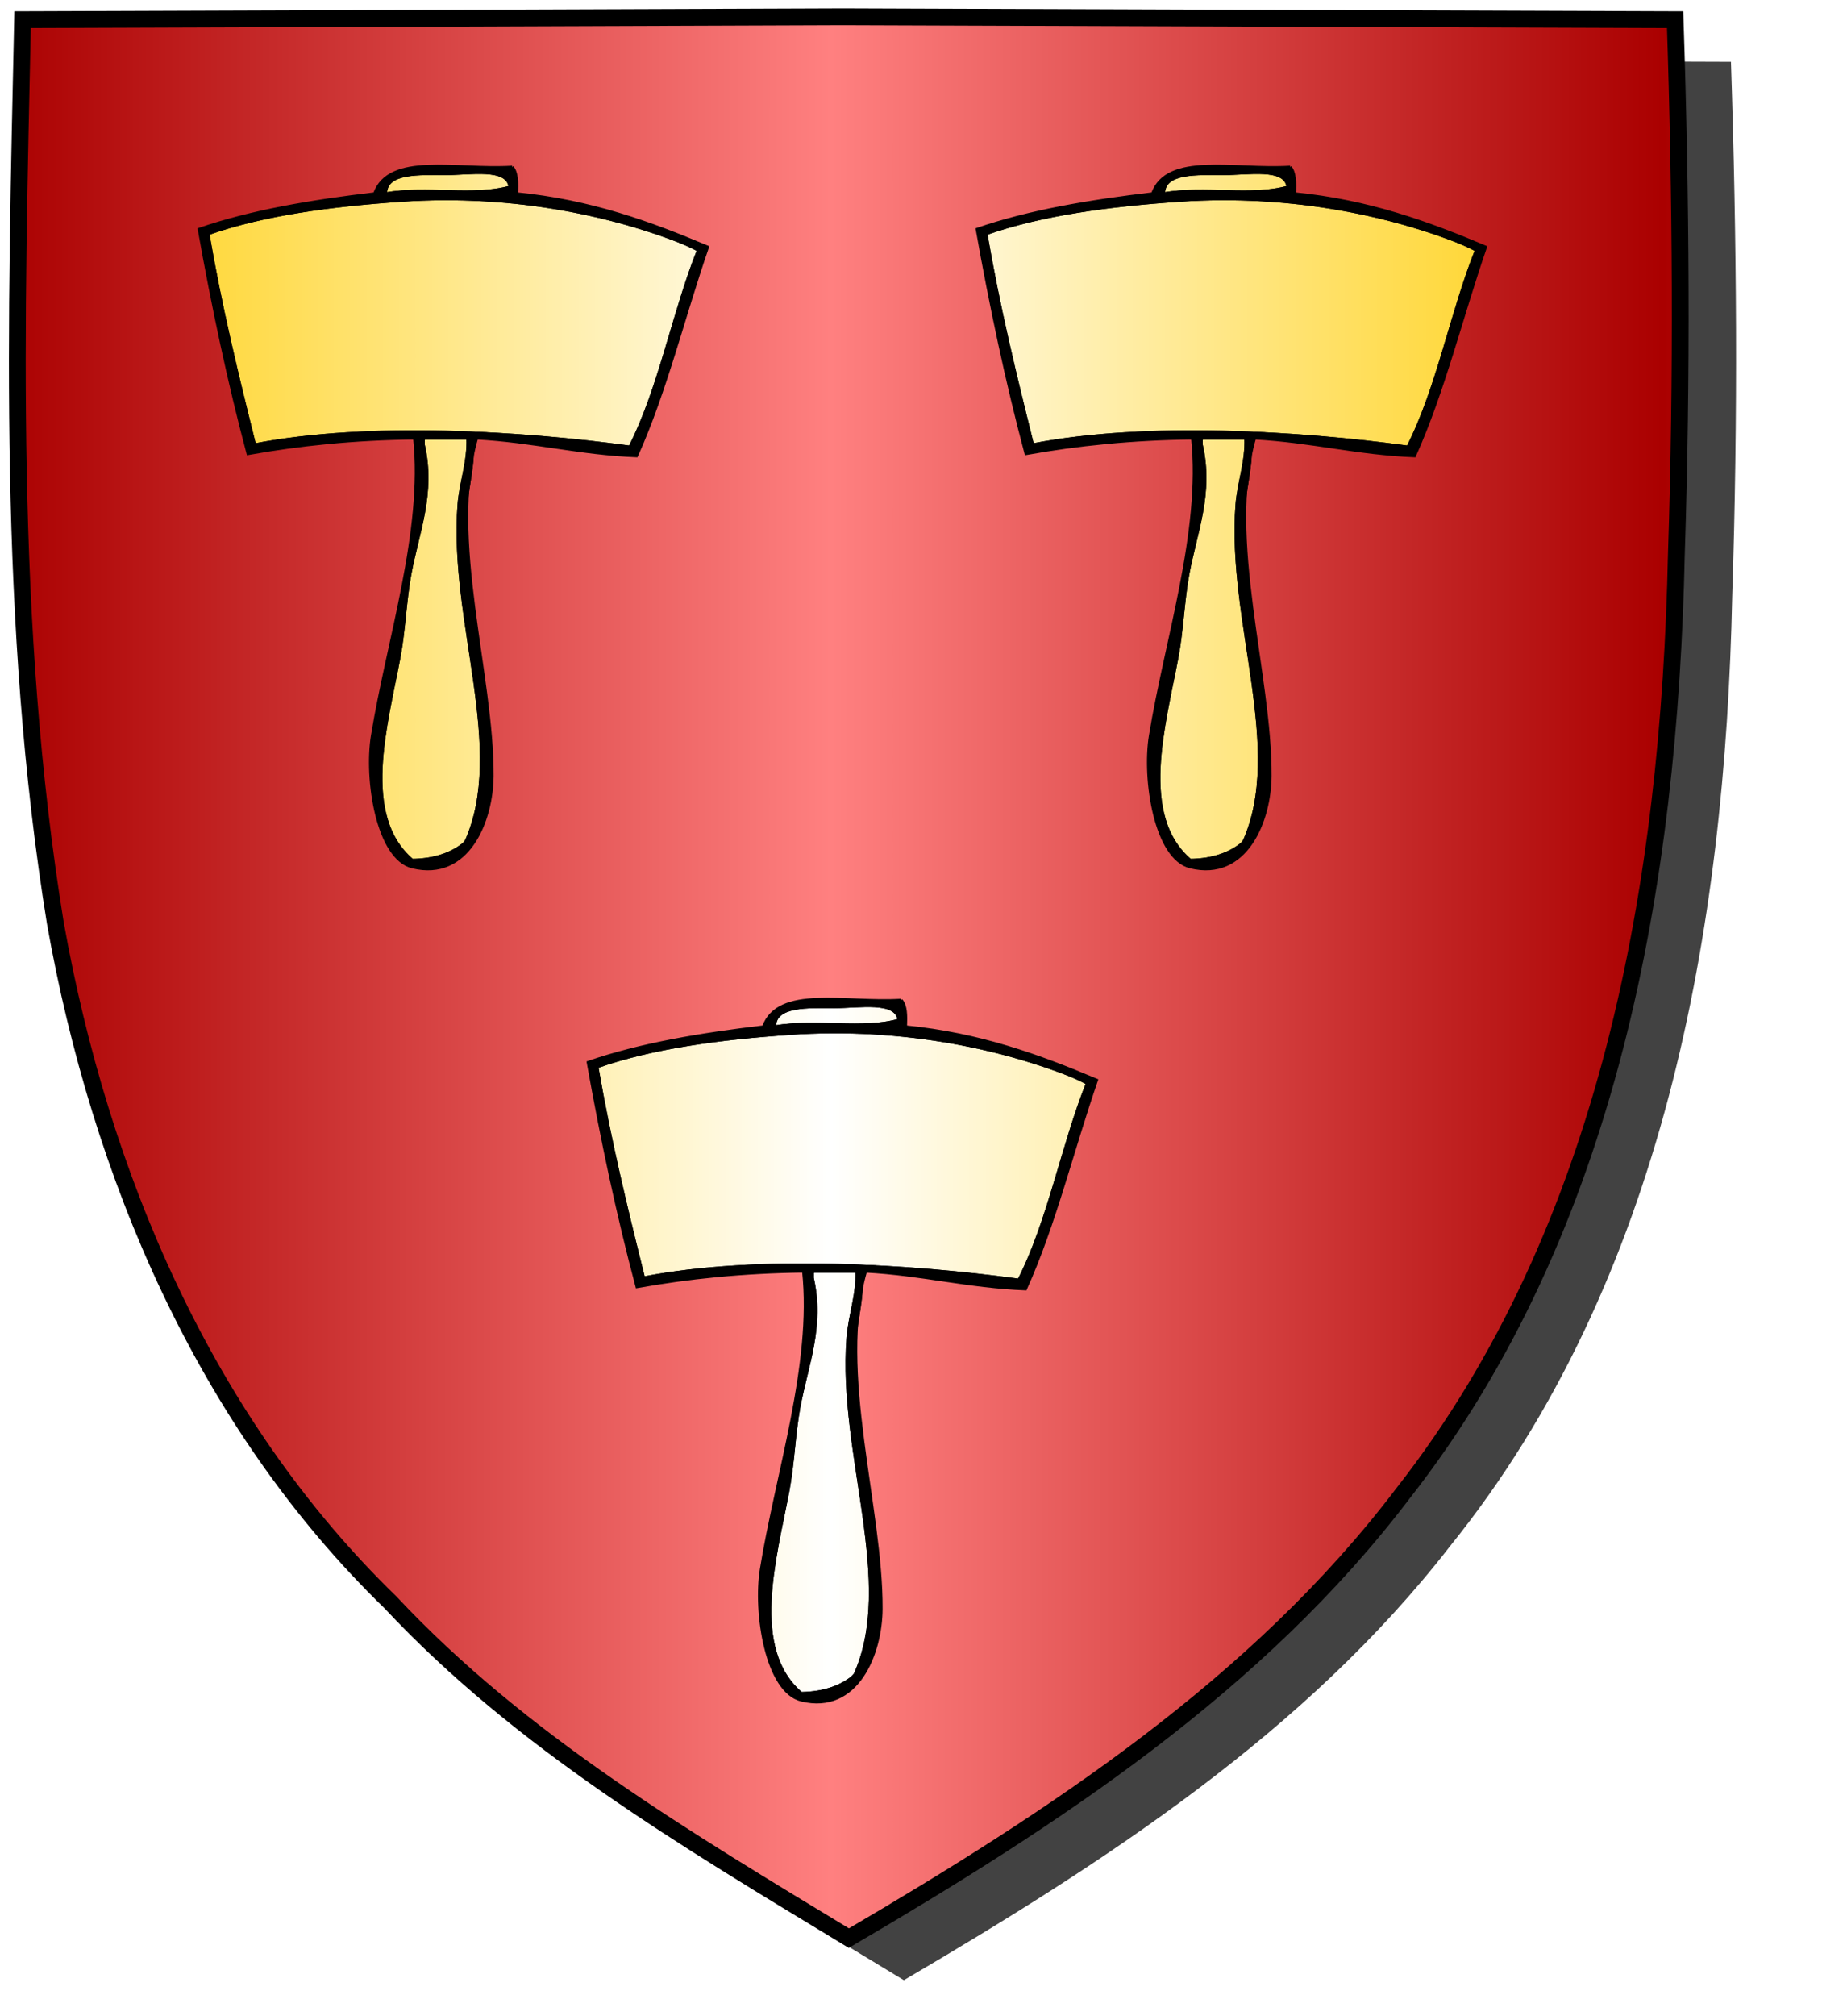 <?xml version="1.0" encoding="UTF-8" standalone="no"?><svg xmlns="http://www.w3.org/2000/svg" xmlns:cc="http://creativecommons.org/ns#" xmlns:dc="http://purl.org/dc/elements/1.1/" xmlns:inkscape="http://www.inkscape.org/namespaces/inkscape" xmlns:rdf="http://www.w3.org/1999/02/22-rdf-syntax-ns#" xmlns:sodipodi="http://sodipodi.sourceforge.net/DTD/sodipodi-0.dtd" xmlns:svg="http://www.w3.org/2000/svg" height="720" id="svg2" inkscape:export-filename="ecu_francais_ancien.svg" inkscape:export-xdpi="144" inkscape:export-ydpi="144" inkscape:output_extension="org.inkscape.output.svg.inkscape" inkscape:version="1.0.2-2 (e86c870879, 2021-01-15)" sodipodi:docname="ecu_francais_ancien.svg" sodipodi:version="0.32" version="1.0" width="660">
  <sodipodi:namedview bordercolor="#666666" borderopacity="1.0" gridtolerance="10.0" guidetolerance="10.0" height="680px" id="base" inkscape:current-layer="layer1" inkscape:cx="396.46229" inkscape:cy="478.04383" inkscape:document-rotation="0" inkscape:pageopacity="0.0" inkscape:pageshadow="2" inkscape:window-height="1009" inkscape:window-maximized="1" inkscape:window-width="1920" inkscape:window-x="-8" inkscape:window-y="-8" inkscape:zoom="0.44547727" objecttolerance="10.0" pagecolor="#ffffff" showgrid="false"/>
  
  <g id="layer5" style="display:inline"><path d="M 301.239,6.004 C 203.544,6.380 105.788,6.695 8.069,7.048 C 5.761,114.502 2.462,222.997 19.746,329.451 C 35.733,419.429 73.064,507.742 139.474,572.164 C 186.117,622.007 245.447,657.038 303.324,692.122 C 375.128,649.934 446.745,603.655 498.391,537.006 C 574.740,442.231 596.523,316.491 599.027,197.913 C 601.125,134.313 600.692,70.642 598.580,7.048 C 499.470,6.700 400.325,6.351 301.239,6.004 z" id="path856" style="display:inline;overflow:visible;visibility:visible;opacity:1;fill:#424242;fill-opacity:1;fill-rule:evenodd;stroke:none;stroke-width:1.5;stroke-linecap:round;stroke-linejoin:round;stroke-miterlimit:4;stroke-dasharray:none;stroke-dashoffset:0;stroke-opacity:1;marker:none;marker-start:none;marker-mid:none;marker-end:none;filter:url(#filter3467)" transform="matrix(1.001,0,0,1,19.356,15.028)"/></g><g id="layer3" inkscape:groupmode="layer" inkscape:label="Fond écu" style="display:inline"><path d="M 301.239,6.004 C 203.544,6.380 105.788,6.695 8.069,7.048 C 5.761,114.502 2.462,222.997 19.746,329.451 C 35.733,419.429 73.064,507.742 139.474,572.164 C 186.117,622.007 245.447,657.038 303.324,692.122 C 375.128,649.934 446.745,603.655 498.391,537.006 C 574.740,442.231 596.523,316.491 599.027,197.913 C 601.125,134.313 600.692,70.642 598.580,7.048 C 499.470,6.700 400.325,6.351 301.239,6.004 z" id="path856" style="fill:url(#linearGradientgueules);stroke:black;stroke-width:3.000"/></g>
  <g clip-path="url(#clip1)" id="layer4" inkscape:groupmode="layer" inkscape:label="Meubles" sodipodi:insensitive="true" style="fill:#ffffff"><g desc="maillet" id="maillet 4" label="armes"><g id=""><path d="M 182.233,66.798 C 169.357,70.499 152.618,66.650 137.799,69.178 C 137.829,61.271 149.801,62.037 159.223,62.037 C 167.978,62.037 181.364,59.517 182.233,66.798 z" id="" style="fill:url(#linearGradientor);stroke:black;stroke-width:1.000"/><path d="M 249.678,89.015 C 240.592,111.668 235.829,138.643 225.080,159.633 C 186.678,154.419 132.037,150.896 90.985,158.840 C 84.836,134.308 78.820,109.643 74.322,83.461 C 94.064,76.477 118.480,73.255 143.354,71.559 C 183.944,68.791 221.380,76.807 249.678,89.015 z" id="" style="fill:url(#linearGradientor);stroke:black;stroke-width:1.000"/><path d="M 167.158,156.459 C 167.522,164.769 164.599,172.274 163.984,180.263 C 160.769,221.992 181.567,267.650 166.364,300.870 C 161.801,304.771 155.633,307.066 147.321,307.218 C 128.621,291.332 138.002,259.042 142.560,235.012 C 144.450,225.045 144.720,214.585 146.527,204.861 C 149.286,190.022 155.235,176.197 151.288,158.840 C 151.288,158.046 151.288,157.253 151.288,156.459 C 156.578,156.459 161.867,156.459 167.158,156.459 z" id="" style="fill:url(#linearGradientor);stroke:black;stroke-width:1.000"/><path d="M 183.027,59.657 C 184.794,61.593 184.767,65.322 184.614,69.178 C 211.112,71.774 232.385,79.595 252.852,88.221 C 244.277,112.973 237.824,139.845 227.461,162.807 C 207.089,162.020 190.424,157.526 170.331,156.459 C 159.893,192.095 176.074,241.046 175.886,277.066 C 175.802,293.030 167.326,314.500 147.321,309.598 C 134.870,306.547 130.512,278.340 133.039,262.784 C 138.536,228.934 151.692,189.656 148.114,156.459 C 126.666,156.699 106.987,158.708 88.605,162.014 C 81.761,136.325 76.078,109.476 71.148,81.874 C 89.829,75.428 111.366,71.838 133.832,69.178 C 139.147,54.500 162.911,60.876 183.027,59.657 M 134.625,69.972 C 111.908,72.116 91.532,76.602 71.942,81.874 C 76.938,109.144 82.246,136.105 89.398,161.220 C 107.241,158.154 128.994,154.815 148.908,156.459 C 152.487,189.640 139.320,228.992 133.832,262.784 C 131.411,277.690 135.294,305.750 147.321,308.805 C 166.959,313.791 175.010,292.656 175.092,277.066 C 175.238,249.273 164.564,214.301 166.364,182.644 C 166.881,173.555 169.556,165.234 168.744,156.459 C 169.295,154.894 173.172,156.655 173.505,154.872 C 143.843,154.304 115.977,155.531 90.985,159.633 C 83.617,135.792 78.422,109.777 73.529,83.461 C 111.771,68.597 174.540,65.728 215.559,77.113 C 228.416,80.682 240.812,84.633 250.471,89.808 C 246.587,100.605 241.927,113.085 237.776,126.308 C 235.327,134.104 231.327,159.209 223.493,161.220 C 221.455,161.744 214.823,160.085 211.592,159.633 C 198.688,157.830 188.325,155.717 175.092,155.666 C 189.818,157.340 209.228,161.203 227.461,162.014 C 236.780,138.537 243.862,112.821 252.058,88.221 C 231.160,80.027 209.270,72.823 183.820,69.178 C 183.900,65.925 183.976,62.674 183.027,60.450 C 163.303,61.935 139.318,54.859 134.625,69.972 M 143.354,71.559 C 118.480,73.255 94.064,76.477 74.322,83.461 C 78.820,109.643 84.836,134.308 90.985,158.840 C 132.037,150.896 186.678,154.419 225.080,159.633 C 235.829,138.643 240.592,111.668 249.678,89.015 C 221.380,76.807 183.944,68.791 143.354,71.559 z" id="" style="fill:#000000;stroke:black;stroke-width:1.000"/><path d="M 183.027,60.450 C 183.976,62.674 183.900,65.925 183.820,69.178 C 209.270,72.823 231.160,80.027 252.058,88.221 C 243.862,112.821 236.780,138.537 227.461,162.014 C 209.228,161.203 189.818,157.340 175.092,155.666 C 188.325,155.717 198.688,157.830 211.592,159.633 C 214.823,160.085 221.455,161.744 223.493,161.220 C 231.327,159.209 235.327,134.104 237.776,126.308 C 241.927,113.085 246.587,100.605 250.471,89.808 C 240.812,84.633 228.416,80.682 215.559,77.113 C 174.540,65.728 111.771,68.597 73.529,83.461 C 78.422,109.777 83.617,135.792 90.985,159.633 C 115.977,155.531 143.843,154.304 173.505,154.872 C 173.172,156.655 169.295,154.894 168.744,156.459 C 169.556,165.234 166.881,173.555 166.364,182.644 C 164.564,214.301 175.238,249.273 175.092,277.066 C 175.010,292.656 166.959,313.791 147.321,308.805 C 135.294,305.750 131.411,277.690 133.832,262.784 C 139.320,228.992 152.487,189.640 148.908,156.459 C 128.994,154.815 107.241,158.154 89.398,161.220 C 82.246,136.105 76.938,109.144 71.942,81.874 C 91.532,76.602 111.908,72.116 134.625,69.972 C 139.318,54.859 163.303,61.935 183.027,60.450 M 165.571,61.244 C 151.977,61.244 137.567,59.470 137.006,69.178 C 151.206,69.195 168.288,69.600 183.027,68.385 C 185.219,60.411 174.870,61.244 165.571,61.244 M 150.495,158.046 C 154.446,175.894 148.538,189.774 145.734,204.861 C 143.932,214.557 143.634,225.166 141.767,235.012 C 137.121,259.510 127.729,292.429 147.321,308.011 C 166.247,309.120 172.954,294.158 173.505,277.859 C 174.468,249.399 162.351,211.761 164.777,180.263 C 165.442,171.638 168.397,164.477 167.951,156.459 C 164.036,155.903 151.897,153.494 150.495,158.046 z" id="" style="fill:#000000;stroke:black;stroke-width:1.000"/><path d="M 183.027,68.385 C 168.288,69.600 151.206,69.195 137.006,69.178 C 137.567,59.470 151.977,61.244 165.571,61.244 C 174.870,61.244 185.219,60.411 183.027,68.385 M 159.223,62.037 C 149.801,62.037 137.829,61.271 137.799,69.178 C 152.618,66.650 169.357,70.499 182.233,66.798 C 181.364,59.517 167.978,62.037 159.223,62.037 z" id="" style="fill:#000000;stroke:black;stroke-width:1.000"/><path d="M 167.951,156.459 C 168.397,164.477 165.442,171.638 164.777,180.263 C 162.351,211.761 174.468,249.399 173.505,277.859 C 172.954,294.158 166.247,309.120 147.321,308.011 C 127.729,292.429 137.121,259.510 141.767,235.012 C 143.634,225.166 143.932,214.557 145.734,204.861 C 148.538,189.774 154.446,175.894 150.495,158.046 C 151.897,153.494 164.036,155.903 167.951,156.459 M 151.288,156.459 C 151.288,157.253 151.288,158.046 151.288,158.840 C 155.235,176.197 149.286,190.022 146.527,204.861 C 144.720,214.585 144.450,225.045 142.560,235.012 C 138.002,259.042 128.621,291.332 147.321,307.218 C 155.633,307.066 161.801,304.771 166.364,300.870 C 181.567,267.650 160.769,221.992 163.984,180.263 C 164.599,172.274 167.522,164.769 167.158,156.459 C 161.867,156.459 156.578,156.459 151.288,156.459 z" id="" style="fill:#000000;stroke:black;stroke-width:1.000"/></g></g><g desc="maillet" id="maillet 4" label="armes"><g id=""><path d="M 460.233,66.798 C 447.357,70.499 430.618,66.650 415.799,69.178 C 415.829,61.271 427.801,62.037 437.223,62.037 C 445.978,62.037 459.364,59.517 460.233,66.798 z" id="" style="fill:url(#linearGradientor);stroke:black;stroke-width:1.000"/><path d="M 527.678,89.015 C 518.592,111.668 513.829,138.643 503.080,159.633 C 464.678,154.419 410.037,150.896 368.985,158.840 C 362.836,134.308 356.820,109.643 352.322,83.461 C 372.064,76.477 396.480,73.255 421.354,71.559 C 461.944,68.791 499.380,76.807 527.678,89.015 z" id="" style="fill:url(#linearGradientor);stroke:black;stroke-width:1.000"/><path d="M 445.158,156.459 C 445.522,164.769 442.599,172.274 441.984,180.263 C 438.769,221.992 459.567,267.650 444.364,300.870 C 439.801,304.771 433.633,307.066 425.321,307.218 C 406.621,291.332 416.002,259.042 420.560,235.012 C 422.450,225.045 422.720,214.585 424.527,204.861 C 427.286,190.022 433.235,176.197 429.288,158.840 C 429.288,158.046 429.288,157.253 429.288,156.459 C 434.578,156.459 439.867,156.459 445.158,156.459 z" id="" style="fill:url(#linearGradientor);stroke:black;stroke-width:1.000"/><path d="M 461.027,59.657 C 462.794,61.593 462.767,65.322 462.614,69.178 C 489.112,71.774 510.385,79.595 530.852,88.221 C 522.277,112.973 515.824,139.845 505.461,162.807 C 485.089,162.020 468.424,157.526 448.331,156.459 C 437.893,192.095 454.074,241.046 453.886,277.066 C 453.802,293.030 445.326,314.500 425.321,309.598 C 412.870,306.547 408.512,278.340 411.039,262.784 C 416.536,228.934 429.692,189.656 426.114,156.459 C 404.666,156.699 384.987,158.708 366.605,162.014 C 359.761,136.325 354.078,109.476 349.148,81.874 C 367.829,75.428 389.366,71.838 411.832,69.178 C 417.147,54.500 440.911,60.876 461.027,59.657 M 412.625,69.972 C 389.908,72.116 369.532,76.602 349.942,81.874 C 354.938,109.144 360.246,136.105 367.398,161.220 C 385.241,158.154 406.994,154.815 426.908,156.459 C 430.487,189.640 417.320,228.992 411.832,262.784 C 409.411,277.690 413.294,305.750 425.321,308.805 C 444.959,313.791 453.010,292.656 453.092,277.066 C 453.238,249.273 442.564,214.301 444.364,182.644 C 444.881,173.555 447.556,165.234 446.744,156.459 C 447.295,154.894 451.172,156.655 451.505,154.872 C 421.843,154.304 393.977,155.531 368.985,159.633 C 361.617,135.792 356.422,109.777 351.529,83.461 C 389.771,68.597 452.540,65.728 493.559,77.113 C 506.416,80.682 518.812,84.633 528.471,89.808 C 524.587,100.605 519.927,113.085 515.776,126.308 C 513.327,134.104 509.327,159.209 501.493,161.220 C 499.455,161.744 492.823,160.085 489.592,159.633 C 476.688,157.830 466.325,155.717 453.092,155.666 C 467.818,157.340 487.228,161.203 505.461,162.014 C 514.780,138.537 521.862,112.821 530.058,88.221 C 509.160,80.027 487.270,72.823 461.820,69.178 C 461.900,65.925 461.976,62.674 461.027,60.450 C 441.303,61.935 417.318,54.859 412.625,69.972 M 421.354,71.559 C 396.480,73.255 372.064,76.477 352.322,83.461 C 356.820,109.643 362.836,134.308 368.985,158.840 C 410.037,150.896 464.678,154.419 503.080,159.633 C 513.829,138.643 518.592,111.668 527.678,89.015 C 499.380,76.807 461.944,68.791 421.354,71.559 z" id="" style="fill:#000000;stroke:black;stroke-width:1.000"/><path d="M 461.027,60.450 C 461.976,62.674 461.900,65.925 461.820,69.178 C 487.270,72.823 509.160,80.027 530.058,88.221 C 521.862,112.821 514.780,138.537 505.461,162.014 C 487.228,161.203 467.818,157.340 453.092,155.666 C 466.325,155.717 476.688,157.830 489.592,159.633 C 492.823,160.085 499.455,161.744 501.493,161.220 C 509.327,159.209 513.327,134.104 515.776,126.308 C 519.927,113.085 524.587,100.605 528.471,89.808 C 518.812,84.633 506.416,80.682 493.559,77.113 C 452.540,65.728 389.771,68.597 351.529,83.461 C 356.422,109.777 361.617,135.792 368.985,159.633 C 393.977,155.531 421.843,154.304 451.505,154.872 C 451.172,156.655 447.295,154.894 446.744,156.459 C 447.556,165.234 444.881,173.555 444.364,182.644 C 442.564,214.301 453.238,249.273 453.092,277.066 C 453.010,292.656 444.959,313.791 425.321,308.805 C 413.294,305.750 409.411,277.690 411.832,262.784 C 417.320,228.992 430.487,189.640 426.908,156.459 C 406.994,154.815 385.241,158.154 367.398,161.220 C 360.246,136.105 354.938,109.144 349.942,81.874 C 369.532,76.602 389.908,72.116 412.625,69.972 C 417.318,54.859 441.303,61.935 461.027,60.450 M 443.571,61.244 C 429.977,61.244 415.567,59.470 415.006,69.178 C 429.206,69.195 446.288,69.600 461.027,68.385 C 463.219,60.411 452.870,61.244 443.571,61.244 M 428.495,158.046 C 432.446,175.894 426.538,189.774 423.734,204.861 C 421.932,214.557 421.634,225.166 419.767,235.012 C 415.121,259.510 405.729,292.429 425.321,308.011 C 444.247,309.120 450.954,294.158 451.505,277.859 C 452.469,249.399 440.351,211.761 442.777,180.263 C 443.442,171.638 446.397,164.477 445.951,156.459 C 442.036,155.903 429.897,153.494 428.495,158.046 z" id="" style="fill:#000000;stroke:black;stroke-width:1.000"/><path d="M 461.027,68.385 C 446.288,69.600 429.206,69.195 415.006,69.178 C 415.567,59.470 429.977,61.244 443.571,61.244 C 452.870,61.244 463.219,60.411 461.027,68.385 M 437.223,62.037 C 427.801,62.037 415.829,61.271 415.799,69.178 C 430.618,66.650 447.357,70.499 460.233,66.798 C 459.364,59.517 445.978,62.037 437.223,62.037 z" id="" style="fill:#000000;stroke:black;stroke-width:1.000"/><path d="M 445.951,156.459 C 446.397,164.477 443.442,171.638 442.777,180.263 C 440.351,211.761 452.469,249.399 451.505,277.859 C 450.954,294.158 444.247,309.120 425.321,308.011 C 405.729,292.429 415.121,259.510 419.767,235.012 C 421.634,225.166 421.932,214.557 423.734,204.861 C 426.538,189.774 432.446,175.894 428.495,158.046 C 429.897,153.494 442.036,155.903 445.951,156.459 M 429.288,156.459 C 429.288,157.253 429.288,158.046 429.288,158.840 C 433.235,176.197 427.286,190.022 424.527,204.861 C 422.720,214.585 422.450,225.045 420.560,235.012 C 416.002,259.042 406.621,291.332 425.321,307.218 C 433.633,307.066 439.801,304.771 444.364,300.870 C 459.567,267.650 438.769,221.992 441.984,180.263 C 442.599,172.274 445.522,164.769 445.158,156.459 C 439.867,156.459 434.578,156.459 429.288,156.459 z" id="" style="fill:#000000;stroke:black;stroke-width:1.000"/></g></g><g desc="maillet" id="maillet 4" label="armes"><g id=""><path d="M 321.233,364.298 C 308.357,367.999 291.618,364.150 276.799,366.678 C 276.829,358.771 288.801,359.537 298.223,359.537 C 306.978,359.537 320.364,357.017 321.233,364.298 z" id="" style="fill:url(#linearGradientor);stroke:black;stroke-width:1.000"/><path d="M 388.678,386.515 C 379.592,409.168 374.829,436.143 364.080,457.133 C 325.678,451.919 271.037,448.396 229.985,456.340 C 223.836,431.808 217.820,407.143 213.322,380.961 C 233.064,373.977 257.480,370.755 282.354,369.059 C 322.944,366.291 360.380,374.307 388.678,386.515 z" id="" style="fill:url(#linearGradientor);stroke:black;stroke-width:1.000"/><path d="M 306.158,453.959 C 306.522,462.269 303.599,469.774 302.984,477.763 C 299.769,519.492 320.567,565.150 305.364,598.370 C 300.801,602.271 294.633,604.566 286.321,604.718 C 267.621,588.832 277.002,556.542 281.560,532.512 C 283.450,522.545 283.720,512.085 285.527,502.361 C 288.286,487.522 294.235,473.697 290.288,456.340 C 290.288,455.546 290.288,454.753 290.288,453.959 C 295.578,453.959 300.867,453.959 306.158,453.959 z" id="" style="fill:url(#linearGradientor);stroke:black;stroke-width:1.000"/><path d="M 322.027,357.157 C 323.794,359.093 323.767,362.822 323.614,366.678 C 350.112,369.274 371.385,377.095 391.852,385.721 C 383.277,410.473 376.824,437.345 366.461,460.307 C 346.089,459.520 329.424,455.026 309.331,453.959 C 298.893,489.595 315.074,538.546 314.886,574.566 C 314.802,590.530 306.326,612.000 286.321,607.098 C 273.870,604.047 269.512,575.840 272.039,560.284 C 277.536,526.434 290.692,487.156 287.114,453.959 C 265.666,454.199 245.987,456.208 227.605,459.514 C 220.761,433.825 215.078,406.976 210.148,379.374 C 228.829,372.928 250.366,369.338 272.832,366.678 C 278.147,352.000 301.911,358.376 322.027,357.157 M 273.625,367.472 C 250.908,369.616 230.532,374.102 210.942,379.374 C 215.938,406.644 221.246,433.605 228.398,458.720 C 246.241,455.654 267.994,452.315 287.908,453.959 C 291.487,487.140 278.320,526.492 272.832,560.284 C 270.411,575.190 274.294,603.250 286.321,606.305 C 305.959,611.291 314.010,590.156 314.092,574.566 C 314.238,546.773 303.564,511.801 305.364,480.144 C 305.881,471.055 308.556,462.734 307.744,453.959 C 308.295,452.394 312.172,454.155 312.505,452.372 C 282.843,451.804 254.977,453.031 229.985,457.133 C 222.617,433.292 217.422,407.277 212.529,380.961 C 250.771,366.097 313.540,363.228 354.559,374.613 C 367.416,378.182 379.812,382.133 389.471,387.308 C 385.587,398.105 380.927,410.585 376.776,423.808 C 374.327,431.604 370.327,456.709 362.493,458.720 C 360.455,459.244 353.823,457.585 350.592,457.133 C 337.688,455.330 327.325,453.217 314.092,453.166 C 328.818,454.840 348.228,458.703 366.461,459.514 C 375.780,436.037 382.862,410.321 391.058,385.721 C 370.160,377.527 348.270,370.323 322.820,366.678 C 322.900,363.425 322.976,360.174 322.027,357.950 C 302.303,359.435 278.318,352.359 273.625,367.472 M 282.354,369.059 C 257.480,370.755 233.064,373.977 213.322,380.961 C 217.820,407.143 223.836,431.808 229.985,456.340 C 271.037,448.396 325.678,451.919 364.080,457.133 C 374.829,436.143 379.592,409.168 388.678,386.515 C 360.380,374.307 322.944,366.291 282.354,369.059 z" id="" style="fill:#000000;stroke:black;stroke-width:1.000"/><path d="M 322.027,357.950 C 322.976,360.174 322.900,363.425 322.820,366.678 C 348.270,370.323 370.160,377.527 391.058,385.721 C 382.862,410.321 375.780,436.037 366.461,459.514 C 348.228,458.703 328.818,454.840 314.092,453.166 C 327.325,453.217 337.688,455.330 350.592,457.133 C 353.823,457.585 360.455,459.244 362.493,458.720 C 370.327,456.709 374.327,431.604 376.776,423.808 C 380.927,410.585 385.587,398.105 389.471,387.308 C 379.812,382.133 367.416,378.182 354.559,374.613 C 313.540,363.228 250.771,366.097 212.529,380.961 C 217.422,407.277 222.617,433.292 229.985,457.133 C 254.977,453.031 282.843,451.804 312.505,452.372 C 312.172,454.155 308.295,452.394 307.744,453.959 C 308.556,462.734 305.881,471.055 305.364,480.144 C 303.564,511.801 314.238,546.773 314.092,574.566 C 314.010,590.156 305.959,611.291 286.321,606.305 C 274.294,603.250 270.411,575.190 272.832,560.284 C 278.320,526.492 291.487,487.140 287.908,453.959 C 267.994,452.315 246.241,455.654 228.398,458.720 C 221.246,433.605 215.938,406.644 210.942,379.374 C 230.532,374.102 250.908,369.616 273.625,367.472 C 278.318,352.359 302.303,359.435 322.027,357.950 M 304.571,358.744 C 290.977,358.744 276.567,356.970 276.006,366.678 C 290.206,366.695 307.288,367.100 322.027,365.885 C 324.219,357.911 313.870,358.744 304.571,358.744 M 289.495,455.546 C 293.446,473.394 287.538,487.274 284.734,502.361 C 282.932,512.057 282.634,522.666 280.767,532.512 C 276.121,557.010 266.729,589.929 286.321,605.511 C 305.247,606.620 311.954,591.658 312.505,575.359 C 313.469,546.899 301.351,509.261 303.777,477.763 C 304.442,469.138 307.397,461.977 306.951,453.959 C 303.036,453.403 290.897,450.994 289.495,455.546 z" id="" style="fill:#000000;stroke:black;stroke-width:1.000"/><path d="M 322.027,365.885 C 307.288,367.100 290.206,366.695 276.006,366.678 C 276.567,356.970 290.977,358.744 304.571,358.744 C 313.870,358.744 324.219,357.911 322.027,365.885 M 298.223,359.537 C 288.801,359.537 276.829,358.771 276.799,366.678 C 291.618,364.150 308.357,367.999 321.233,364.298 C 320.364,357.017 306.978,359.537 298.223,359.537 z" id="" style="fill:#000000;stroke:black;stroke-width:1.000"/><path d="M 306.951,453.959 C 307.397,461.977 304.442,469.138 303.777,477.763 C 301.351,509.261 313.469,546.899 312.505,575.359 C 311.954,591.658 305.247,606.620 286.321,605.511 C 266.729,589.929 276.121,557.010 280.767,532.512 C 282.634,522.666 282.932,512.057 284.734,502.361 C 287.538,487.274 293.446,473.394 289.495,455.546 C 290.897,450.994 303.036,453.403 306.951,453.959 M 290.288,453.959 C 290.288,454.753 290.288,455.546 290.288,456.340 C 294.235,473.697 288.286,487.522 285.527,502.361 C 283.720,512.085 283.450,522.545 281.560,532.512 C 277.002,556.542 267.621,588.832 286.321,604.718 C 294.633,604.566 300.801,602.271 305.364,598.370 C 320.567,565.150 299.769,519.492 302.984,477.763 C 303.599,469.774 306.522,462.269 306.158,453.959 C 300.867,453.959 295.578,453.959 290.288,453.959 z" id="" style="fill:#000000;stroke:black;stroke-width:1.000"/></g></g></g>
  <g id="layer1" inkscape:groupmode="layer" inkscape:label="Contour final" sodipodi:insensitive="true">
    <path d="M 301.239,6.004 C 203.544,6.38 105.788,6.695 8.069,7.048 5.761,114.502 2.462,222.997 19.746,329.451 35.733,419.429 73.064,507.742 139.474,572.164 186.117,622.007 245.447,657.038 303.324,692.122 376.519,649.239 449.347,601.756 501.311,533.329 575.362,438.858 596.525,315.004 599.027,197.913 601.125,134.313 600.692,70.642 598.58,7.048 499.471,6.7 400.324,6.351 301.239,6.004 Z" id="path857" style="fill:none;stroke:#000000;stroke-width:6;stroke-linecap:butt;stroke-linejoin:miter;stroke-miterlimit:4;stroke-dasharray:none;stroke-opacity:1"/>
  </g>
<defs><linearGradient gradientUnits="userSpaceOnUse" id="linearGradientgueules" spreadMethod="reflect" x1="297" x2="0" y1="100" y2="100"><stop id="stop135" offset="0.000" style="stop-color:#ff8080;stop-opacity:1.000;"/><stop id="stop136" offset="1.000" style="stop-color:#aa0000;stop-opacity:1.000;"/></linearGradient><linearGradient gradientUnits="userSpaceOnUse" id="linearGradientor" spreadMethod="reflect" x1="297" x2="0" y1="100" y2="100"><stop id="stop137" offset="0.000" style="stop-color:#ffffff;stop-opacity:1.000;"/><stop id="stop138" offset="1.000" style="stop-color:#ffcc00;stop-opacity:1.000;"/></linearGradient><clipPath id="clip1"><path d="M 301.239,6.004 C 203.544,6.380 105.788,6.695 8.069,7.048 C 5.761,114.502 2.462,222.997 19.746,329.451 C 35.733,419.429 73.064,507.742 139.474,572.164 C 186.117,622.007 245.447,657.038 303.324,692.122 C 375.128,649.934 446.745,603.655 498.391,537.006 C 574.740,442.231 596.523,316.491 599.027,197.913 C 601.125,134.313 600.692,70.642 598.580,7.048 C 499.470,6.700 400.325,6.351 301.239,6.004 z"/></clipPath><filter id="filter3467"><feGaussianBlur id="feGaussianBlur3469" stdDeviation="4.571"/></filter></defs></svg>